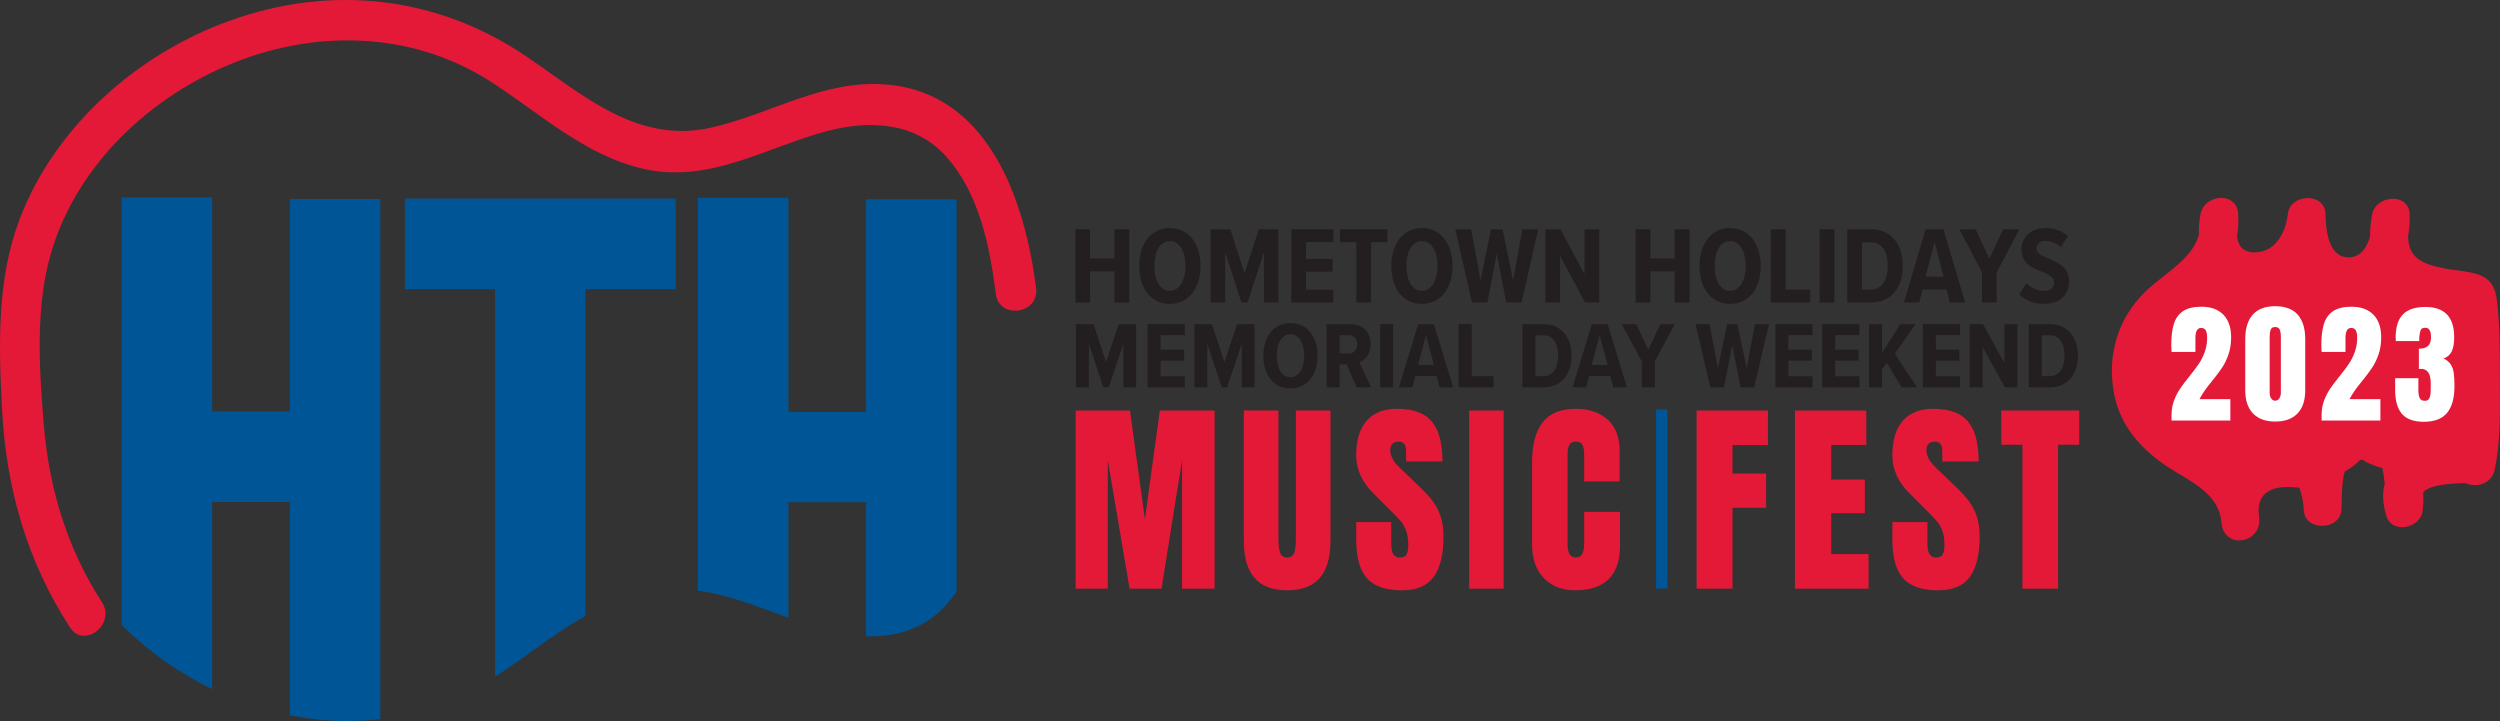 <?xml version="1.0" encoding="UTF-8"?> <svg xmlns="http://www.w3.org/2000/svg" id="Layer_1" data-name="Layer 1" viewBox="0 0 665.75 192.02"><rect x="0" y="0" width="665.75" height="192.02" fill="#333333" stroke="none"/><defs><style> .cls-1 { fill: #fff; } .cls-2 { fill: #e31937; } .cls-3 { fill: #005596; } .cls-4 { fill: #231f20; } </style></defs><g><g><path class="cls-2" d="m286.44,156.76v-47.44h14.47l3.98,28.94,3.98-28.94h14.58v47.44h-8.67v-34.18l-5.47,34.18h-8.5l-5.8-34.18v34.18h-8.56Z"></path><path class="cls-2" d="m334.07,153.88c-1.9-2.21-2.84-5.49-2.84-9.83v-34.74h9.22v34.35c0,1.51.15,2.69.44,3.53.29.85.92,1.27,1.88,1.27s1.58-.42,1.88-1.24c.29-.83.44-2.02.44-3.56v-34.35h9.22v34.74c0,4.34-.95,7.62-2.84,9.83-1.9,2.21-4.8,3.31-8.7,3.31s-6.8-1.1-8.7-3.31Z"></path><path class="cls-2" d="m364.03,153.99c-1.92-2.13-2.87-5.58-2.87-10.33v-4.64h9.33v5.91c0,2.36.75,3.54,2.26,3.54.85,0,1.44-.25,1.77-.75.33-.5.5-1.33.5-2.51,0-1.55-.18-2.83-.55-3.84-.37-1.01-.84-1.86-1.41-2.54-.57-.68-1.59-1.74-3.07-3.18l-4.09-4.09c-3.17-3.09-4.75-6.52-4.75-10.27,0-4.05.93-7.13,2.79-9.25,1.86-2.12,4.57-3.17,8.15-3.17,4.27,0,7.34,1.13,9.22,3.4,1.88,2.26,2.82,5.81,2.82,10.63h-9.66l-.06-3.26c0-.63-.17-1.12-.52-1.49-.35-.37-.84-.55-1.46-.55-.74,0-1.29.2-1.66.61-.37.41-.55.96-.55,1.66,0,1.55.88,3.15,2.65,4.8l5.52,5.3c1.29,1.25,2.36,2.44,3.2,3.56.85,1.12,1.53,2.45,2.04,3.98.52,1.53.77,3.34.77,5.44,0,4.68-.86,8.22-2.57,10.63-1.71,2.41-4.54,3.62-8.48,3.62-4.31,0-7.42-1.07-9.33-3.2Z"></path><path class="cls-2" d="m391.25,156.76v-47.44h9.17v47.44h-9.17Z"></path><path class="cls-2" d="m411.11,153.94c-2.08-2.17-3.12-5.15-3.12-8.95v-21.87c0-4.71.94-8.26,2.82-10.66,1.88-2.39,4.82-3.59,8.84-3.59,3.5,0,6.31.96,8.45,2.87,2.13,1.92,3.2,4.68,3.2,8.28v8.17h-9.44v-7.01c0-1.36-.17-2.3-.5-2.82-.33-.51-.9-.77-1.71-.77s-1.43.3-1.74.88c-.31.59-.47,1.46-.47,2.6v23.8c0,1.25.18,2.16.55,2.73.37.57.92.86,1.66.86,1.47,0,2.21-1.2,2.21-3.59v-8.56h9.55v8.95c0,7.95-4,11.93-11.98,11.93-3.46,0-6.23-1.08-8.31-3.26Z"></path></g><g><path class="cls-2" d="m451.81,156.76v-47.44h19v9.22h-9.44v7.57h8.95v9.11h-8.95v21.54h-9.55Z"></path><path class="cls-2" d="m477.99,156.76v-47.44h19v9.17h-9.33v9.22h8.95v8.95h-8.95v10.88h9.94v9.22h-19.6Z"></path><path class="cls-2" d="m506.81,153.99c-1.92-2.13-2.87-5.58-2.87-10.33v-4.64h9.33v5.91c0,2.36.75,3.54,2.26,3.54.85,0,1.44-.25,1.77-.75.33-.5.5-1.33.5-2.51,0-1.55-.18-2.83-.55-3.84-.37-1.01-.84-1.86-1.41-2.54-.57-.68-1.59-1.74-3.07-3.18l-4.09-4.09c-3.17-3.09-4.75-6.52-4.75-10.27,0-4.05.93-7.13,2.79-9.25,1.86-2.12,4.57-3.17,8.15-3.17,4.27,0,7.34,1.13,9.22,3.4,1.88,2.26,2.82,5.81,2.82,10.63h-9.66l-.06-3.26c0-.63-.17-1.12-.52-1.49-.35-.37-.84-.55-1.46-.55-.74,0-1.29.2-1.66.61-.37.41-.55.96-.55,1.66,0,1.55.88,3.15,2.65,4.8l5.52,5.3c1.29,1.25,2.36,2.44,3.2,3.56.85,1.12,1.53,2.45,2.04,3.98.52,1.53.77,3.34.77,5.44,0,4.68-.86,8.22-2.57,10.63-1.71,2.41-4.54,3.62-8.48,3.62-4.31,0-7.42-1.07-9.33-3.2Z"></path><path class="cls-2" d="m538.57,156.76v-38.33h-5.63v-9.11h20.76v9.11h-5.63v38.33h-9.5Z"></path></g><polygon class="cls-3" points="441.01 156.78 444.05 156.69 444.05 109.03 441.01 109.03 441.01 156.78"></polygon></g><g><path class="cls-4" d="m296.77,80.57v-8.31h-6.47v8.31h-3.92v-19.52h3.92v7.76h6.47v-7.76h3.95v19.52h-3.95Z"></path><path class="cls-4" d="m311.52,60.73c5.12,0,8.17,4.3,8.17,10.1s-3.04,10.1-8.17,10.1-8.14-4.27-8.14-10.1,3.04-10.1,8.14-10.1Zm0,3.48c-2.66,0-4.1,2.84-4.1,6.61s1.43,6.61,4.1,6.61,4.16-2.9,4.16-6.61-1.46-6.61-4.16-6.61Z"></path><path class="cls-4" d="m336.6,80.57v-13.4l-4.39,13.4h-1.61l-4.33-13.4v13.4h-3.89v-19.52h5.27l3.77,11.71,3.8-11.71h5.24v19.52h-3.86Z"></path><path class="cls-4" d="m343.88,80.57v-19.52h11.18v3.42h-7.26v4.48h7.05v3.4h-7.05v4.8h7.26v3.42h-11.18Z"></path><path class="cls-4" d="m361.2,80.57v-16.07h-4.36v-3.45h12.61v3.45h-4.33v16.07h-3.92Z"></path><path class="cls-4" d="m378.64,60.73c5.12,0,8.17,4.3,8.17,10.1s-3.04,10.1-8.17,10.1-8.14-4.27-8.14-10.1,3.04-10.1,8.14-10.1Zm0,3.48c-2.66,0-4.1,2.84-4.1,6.61s1.43,6.61,4.1,6.61,4.16-2.9,4.16-6.61-1.46-6.61-4.16-6.61Z"></path><path class="cls-4" d="m401.11,80.57l-2.52-12.99-2.49,12.99h-4.1l-4.45-19.52h4.21l2.52,13.58,2.78-13.58h3.07l2.81,13.58,2.49-13.58h4.21l-4.45,19.52h-4.1Z"></path><path class="cls-4" d="m422.12,80.57l-6.67-12.44v12.44h-3.89v-19.52h3.98l6.41,11.94v-11.94h3.92v19.52h-3.75Z"></path><path class="cls-4" d="m445.97,80.57v-8.31h-6.47v8.31h-3.92v-19.52h3.92v7.76h6.47v-7.76h3.95v19.52h-3.95Z"></path><path class="cls-4" d="m460.72,60.73c5.12,0,8.17,4.3,8.17,10.1s-3.04,10.1-8.17,10.1-8.14-4.27-8.14-10.1,3.04-10.1,8.14-10.1Zm0,3.48c-2.66,0-4.1,2.84-4.1,6.61s1.43,6.61,4.1,6.61,4.16-2.9,4.16-6.61-1.46-6.61-4.16-6.61Z"></path><path class="cls-4" d="m471.57,80.57v-19.52h3.92v16.07h6.56v3.45h-10.48Z"></path><path class="cls-4" d="m484.56,80.57v-19.52h3.92v19.52h-3.92Z"></path><path class="cls-4" d="m491.94,80.57v-19.52h6.29c5.39,0,8.49,4.04,8.49,9.77s-3.07,9.75-8.49,9.75h-6.29Zm3.92-3.45h2.37c2.9,0,4.48-2.58,4.48-6.29s-1.52-6.32-4.48-6.32h-2.37v12.61Z"></path><path class="cls-4" d="m519.27,80.57l-.91-3.48h-6.38l-.91,3.48h-4.07l5.79-19.52h4.74l5.79,19.52h-4.07Zm-4.1-16.04l-2.4,9.13h4.8l-2.4-9.13Z"></path><path class="cls-4" d="m527.81,80.57v-8.05l-6.03-11.47h4.33l3.66,7.84,3.66-7.84h4.33l-6.03,11.47v8.05h-3.92Z"></path><path class="cls-4" d="m539.66,75.39c1.08,1.2,2.78,2.08,4.68,2.08,1.76,0,2.69-.97,2.69-2.17,0-1.49-1.41-2.14-3.19-2.9-2.46-.97-5.53-2.14-5.53-6,0-3.07,2.4-5.68,6.44-5.68,2.37,0,4.42.76,5.91,2.17l-1.87,2.93c-1.17-1.11-2.66-1.64-4.13-1.64s-2.34.82-2.34,1.99c0,1.32,1.35,1.93,3.1,2.66,2.52,1,5.59,2.28,5.59,6.15,0,3.42-2.34,5.94-6.61,5.94-2.96,0-5.12-.97-6.67-2.52l1.93-3.01Z"></path></g><g><path class="cls-4" d="m299.14,103.15v-11.57l-3.89,11.57h-1.43l-3.84-11.57v11.57h-3.45v-16.84h4.67l3.34,10.1,3.37-10.1h4.64v16.84h-3.42Z"></path><path class="cls-4" d="m305.6,103.15v-16.84h9.9v2.95h-6.43v3.86h6.25v2.93h-6.25v4.14h6.43v2.96h-9.9Z"></path><path class="cls-4" d="m330.67,103.15v-11.57l-3.89,11.57h-1.43l-3.84-11.57v11.57h-3.45v-16.84h4.67l3.34,10.1,3.37-10.1h4.64v16.84h-3.42Z"></path><path class="cls-4" d="m343.64,86.03c4.54,0,7.23,3.71,7.23,8.71s-2.7,8.71-7.23,8.71-7.21-3.69-7.21-8.71,2.7-8.71,7.21-8.71Zm0,3c-2.36,0-3.63,2.45-3.63,5.71s1.27,5.71,3.63,5.71,3.68-2.5,3.68-5.71-1.3-5.71-3.68-5.71Z"></path><path class="cls-4" d="m361.25,103.15l-2.64-6.11h-1.87v6.11h-3.47v-16.84h6.46c3.16,0,5.26,2.22,5.26,5.33,0,2.9-1.58,4.37-3.01,4.82l3.14,6.69h-3.86Zm-2.05-13.89h-2.46v4.85h2.46c1.35,0,2.23-.98,2.23-2.42s-.88-2.42-2.23-2.42Z"></path><path class="cls-4" d="m367.55,103.15v-16.84h3.47v16.84h-3.47Z"></path><path class="cls-4" d="m383.37,103.15l-.8-3h-5.65l-.8,3h-3.6l5.13-16.84h4.2l5.13,16.84h-3.6Zm-3.63-13.84l-2.12,7.88h4.25l-2.13-7.88Z"></path><path class="cls-4" d="m388.45,103.15v-16.84h3.47v13.86h5.81v2.98h-9.28Z"></path><path class="cls-4" d="m405.41,103.15v-16.84h5.57c4.77,0,7.52,3.48,7.52,8.43s-2.72,8.41-7.52,8.41h-5.57Zm3.47-2.98h2.1c2.57,0,3.97-2.22,3.97-5.43s-1.35-5.46-3.97-5.46h-2.1v10.88Z"></path><path class="cls-4" d="m429.63,103.15l-.8-3h-5.65l-.8,3h-3.6l5.13-16.84h4.2l5.13,16.84h-3.6Zm-3.63-13.84l-2.12,7.88h4.25l-2.13-7.88Z"></path><path class="cls-4" d="m437.2,103.15v-6.94l-5.34-9.9h3.84l3.24,6.77,3.24-6.77h3.84l-5.34,9.9v6.94h-3.47Z"></path><path class="cls-4" d="m463.52,103.15l-2.23-11.21-2.2,11.21h-3.63l-3.94-16.84h3.73l2.23,11.72,2.46-11.72h2.72l2.49,11.72,2.2-11.72h3.73l-3.94,16.84h-3.63Z"></path><path class="cls-4" d="m472.78,103.15v-16.84h9.9v2.95h-6.43v3.86h6.25v2.93h-6.25v4.14h6.43v2.96h-9.9Z"></path><path class="cls-4" d="m485.25,103.15v-16.84h9.9v2.95h-6.43v3.86h6.25v2.93h-6.25v4.14h6.43v2.96h-9.9Z"></path><path class="cls-4" d="m506.41,103.15l-3.99-6.59-1.22,1.87v4.72h-3.47v-16.84h3.47v7.65l4.87-7.65h4.04l-5.52,7.93,5.91,8.91h-4.1Z"></path><path class="cls-4" d="m512.06,103.15v-16.84h9.9v2.95h-6.43v3.86h6.25v2.93h-6.25v4.14h6.43v2.96h-9.9Z"></path><path class="cls-4" d="m533.9,103.15l-5.91-10.73v10.73h-3.45v-16.84h3.53l5.68,10.3v-10.3h3.47v16.84h-3.32Z"></path><path class="cls-4" d="m540.25,103.15v-16.84h5.57c4.77,0,7.52,3.48,7.52,8.43s-2.72,8.41-7.52,8.41h-5.57Zm3.47-2.98h2.1c2.57,0,3.97-2.22,3.97-5.43s-1.35-5.46-3.97-5.46h-2.1v10.88Z"></path></g><g><path class="cls-2" d="m275.91,76.72c-2.92-23.11-12.48-51.85-39.7-54.2-16.88-1.46-30.84,7.84-46.73,11.45-19.84,4.51-34.26-8.78-49.55-19.1C116.18-1.16,88.01-4.17,61.1,5.54,36.56,14.4,14.76,33.56,5.3,58.18-.9,74.32-.35,91.96.54,108.97c1.1,20.99,6.61,40.39,18.09,58.1,3.79,5.85,12.29-.9,8.51-6.72-9.37-14.46-14.12-30.5-15.51-47.6-1.17-14.37-2.2-30.39,1.7-44.45,6.39-23.08,25.08-41.3,46.69-50.65,22.92-9.92,49.26-9.62,70.59,4.05,13.09,8.39,25.15,19.73,40.75,23.26,17.55,3.97,32.38-5.61,48.69-10,11.33-3.05,23.65-2.52,31.93,6.73,8.79,9.82,11.6,23.89,13.2,36.55.87,6.93,11.61,5.42,10.74-1.51"></path><path class="cls-3" d="m101.28,53v138.51c-7.98.94-16.12.56-24.1-1.02v-56.8h-20.68v49.82c-8.85-4.29-17.11-10.08-24.1-17.08V52.56h24.1v57.02h20.68v-56.58h24.1Z"></path><path class="cls-3" d="m179.94,52.89v24.1h-24.01v87.02c-8.41,4.74-16.08,10.99-24.1,16.25v-103.27h-24.01v-24.1h72.11Z"></path><path class="cls-3" d="m254.74,53.09v104.48c-.84,1.22-1.77,2.4-2.77,3.51-5.73,6.4-13.39,8.62-21.33,8.37v-35.69h-20.68v30.77c-8.01-2.9-15.85-6.12-24.1-7.25V52.66h24.1v57.02h20.68v-56.59h24.1Z"></path></g><path class="cls-2" d="m664.35,125.03c-.83,3.93-5.01,4.94-7.74,3.61-3.84.08-9.39.43-11.3,2.38.07,1.64.03,3.31-.17,5.01-.54,4.65-8.16,6.29-9.65,1.36-1.05-3.45-1.1-6.26-.42-8.56-.15-1.39-.37-2.77-.62-4.16-1.92-.54-3.81-1.21-5.45-2.3-.23.1-.5.21-.82.32-.54.74-2,1.82-2.83,2.34-.29.18-.59.34-.9.47-.99,2.81-.83,8.69-.93,10.25-.37,5.66-9.86,5.73-10.02.05-.06-2.04-.57-3.97-1.13-5.9-5.67-.71-11.03.1-10.91,6.45.1.62.16,1.27.19,1.95.29,6.4-8.96,7.93-10.02,1.41-.1-.63-.18-1.24-.22-1.84-1.38-7.03-8.67-9.9-14.36-13.69-7.12-4.74-12.56-10.97-14.13-19.61-1.81-10,1.05-19.73,8.29-26.82,4.99-4.87,12.5-8.52,14.38-15.27-.1-1.8.04-3.66.41-5.52,1.06-5.29,9.64-6.04,10.02-.05.14,2.19.03,4.21-.3,6.11.31,2.43,1.61,4.3,4.93,4.19,5.46-.16,8.07-5.48,8.6-10.2.62-5.55,9.89-5.81,10.02-.05.08,3.86.64,11.49,6.07,11.57,3.24.05,5-2.63,5.8-5.55,0-1.92.19-3.87.54-5.8.97-5.32,9.88-6,10.02-.05,0,.45,0,.9,0,1.35h0s0,.03,0,.04c-.03,1.47-.16,2.94-.42,4.39.09,5.42,3.18,7.29,9.48,8.54,6.72,1.34,13.13.32,14.13,8.24.93,7.41.82,15.09.84,22.55.03,7.54.18,15.38-1.38,22.79Z"></path><g><path class="cls-1" d="m578.28,110.54c0-1.38.22-2.66.65-3.83.43-1.17.97-2.22,1.6-3.16s1.46-2.04,2.49-3.3c1.05-1.31,1.89-2.42,2.51-3.34s1.15-1.96,1.58-3.14c.43-1.18.65-2.46.65-3.85,0-.82-.12-1.46-.35-1.91-.23-.46-.66-.68-1.26-.68-1.01,0-1.51.9-1.51,2.7v3.69h-6.36l-.07-1.86c0-2.29.23-4.18.7-5.65.47-1.47,1.29-2.6,2.46-3.37,1.17-.77,2.79-1.16,4.85-1.16,2.53,0,4.48.71,5.86,2.12,1.38,1.42,2.07,3.42,2.07,6.02,0,1.66-.23,3.17-.69,4.51-.46,1.35-1.02,2.52-1.69,3.53-.67,1.01-1.55,2.19-2.65,3.55-.8.96-1.46,1.81-1.98,2.56-.53.75-1,1.52-1.42,2.32h8.22v5.69h-15.66v-1.44Z"></path><path class="cls-1" d="m599.98,110.1c-1.38-1.44-2.07-3.49-2.07-6.16v-13.62c0-2.86.67-5.03,2-6.53,1.33-1.5,3.32-2.25,5.97-2.25s4.67.75,6,2.25c1.33,1.5,2,3.68,2,6.53v13.62c0,2.69-.69,4.75-2.07,6.18-1.38,1.43-3.36,2.14-5.93,2.14s-4.52-.72-5.9-2.16Zm6.99-4c.28-.41.42-.9.42-1.46v-14.89c0-.87-.1-1.53-.3-1.98-.2-.46-.6-.68-1.21-.68s-1.01.23-1.19.68c-.19.46-.28,1.12-.28,1.98v14.89c0,.56.13,1.05.4,1.46.27.41.63.61,1.07.61s.81-.2,1.09-.61Z"></path><path class="cls-1" d="m618.24,110.54c0-1.38.22-2.66.65-3.83.43-1.17.97-2.22,1.6-3.16s1.46-2.04,2.49-3.3c1.05-1.31,1.89-2.42,2.51-3.34s1.15-1.96,1.58-3.14c.43-1.18.65-2.46.65-3.85,0-.82-.12-1.46-.35-1.91-.23-.46-.66-.68-1.26-.68-1.01,0-1.51.9-1.51,2.7v3.69h-6.36l-.07-1.86c0-2.29.23-4.18.7-5.65.47-1.47,1.29-2.6,2.46-3.37,1.17-.77,2.79-1.16,4.85-1.16,2.53,0,4.48.71,5.86,2.12,1.38,1.42,2.07,3.42,2.07,6.02,0,1.66-.23,3.17-.69,4.51-.46,1.35-1.02,2.52-1.69,3.53-.67,1.01-1.55,2.19-2.65,3.55-.8.96-1.46,1.81-1.98,2.56-.53.75-1,1.52-1.42,2.32h8.22v5.69h-15.66v-1.44Z"></path><path class="cls-1" d="m639.66,110.24c-1.22-1.39-1.83-3.52-1.83-6.37v-3.16h6.18v3.16c0,.91.12,1.62.35,2.12.23.5.7.75,1.41.75.49,0,.85-.18,1.07-.53.22-.35.36-.77.4-1.25.05-.48.07-1.18.07-2.09v-.74c0-2.6-.86-3.9-2.56-3.9-.3,0-.5.01-.6.04v-5.41c1.08,0,1.88-.24,2.42-.72.54-.48.81-1.25.81-2.3,0-1.71-.49-2.56-1.48-2.56-.61,0-1,.15-1.18.46s-.29.69-.35,1.16-.1.81-.12,1.02v.91h-6.25l-.04-1.05c.02-2.76.68-4.79,1.97-6.09,1.29-1.3,3.27-1.95,5.93-1.95,5.13,0,7.69,2.68,7.69,8.04,0,1.57-.21,2.81-.63,3.74-.42.92-1.15,1.58-2.18,1.95.84.42,1.47.94,1.88,1.56s.68,1.38.81,2.26.19,2.08.19,3.58c0,3.11-.65,5.47-1.95,7.06-1.3,1.59-3.38,2.39-6.23,2.39-2.65,0-4.58-.7-5.79-2.09Z"></path></g></svg> 